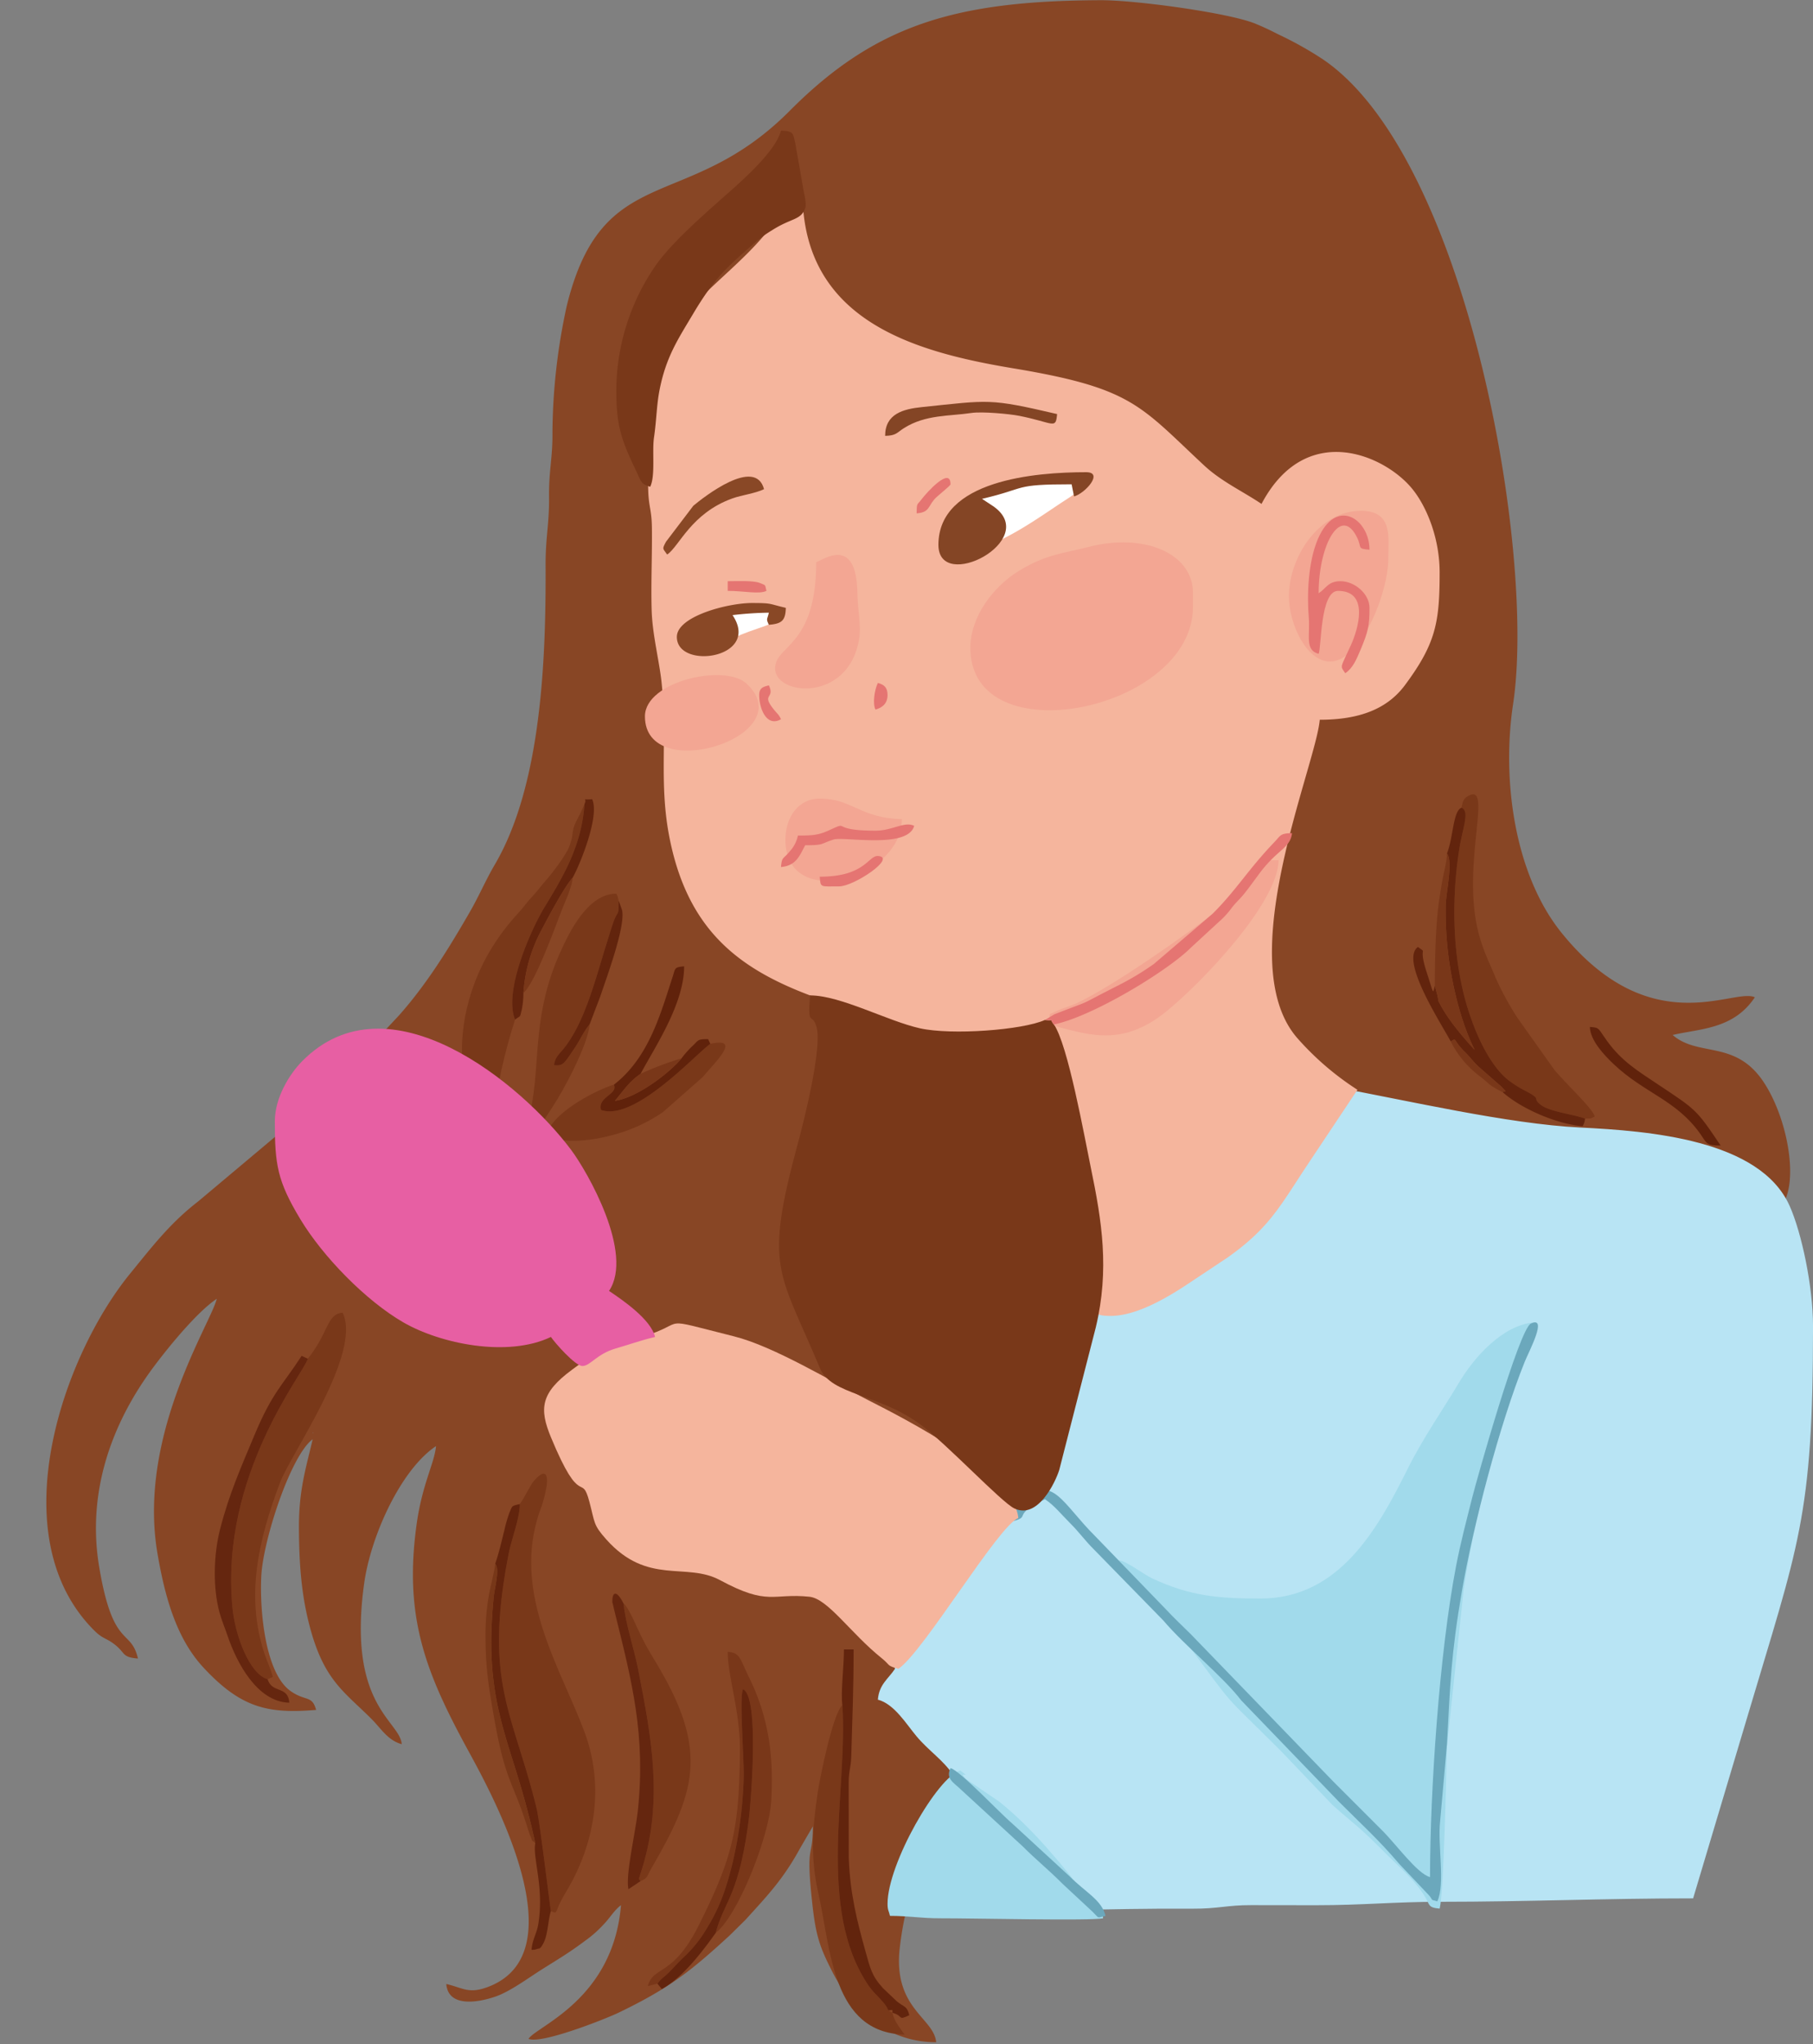 <?xml version="1.0" encoding="UTF-8"?>
<!DOCTYPE svg PUBLIC '-//W3C//DTD SVG 1.0//EN'
          'http://www.w3.org/TR/2001/REC-SVG-20010904/DTD/svg10.dtd'>
<svg data-name="Layer 1" height="550.6" preserveAspectRatio="xMidYMid meet" version="1.0" viewBox="9.0 26.7 488.4 550.6" width="488.4" xmlns="http://www.w3.org/2000/svg" xmlns:xlink="http://www.w3.org/1999/xlink" zoomAndPan="magnify"
><rect x="9.0" y="26.7" width="488.4" height="550.6" fill="#808080" stroke="none"/><g fill-rule="evenodd"
  ><g
    ><path d="M126.449,416.193ZM93.228,412.5l.275.275c-.017-.018-.367-.183-.275-.275ZM67.39,376.513m0,0c-1.535,6.588-21.4,36.734-15.972,68.571,2.156,12.653,5.407,23.28,12.5,30.874,10.115,10.838,17.393,12.357,30.237,11.288-1.082-4.052-2.844-2.216-6.9-5.1-6.876-4.883-8.327-21.887-7.873-30.9.5-9.842,7.963-32.591,13.849-36.9-1.866,8.01-3.75,13.759-3.7,23.981.046,10.081.731,17.925,2.759,25.871,3.857,15.1,9.355,18.015,16.877,25.572,2.554,2.566,4.337,5.709,8.061,6.7-.531-6.377-14.718-10.347-10.12-43.34,1.769-12.7,9.82-30.563,19.348-36.942-.369,4.427-3.669,10.148-5.168,20.67-3.633,25.493,2.434,40.465,14.078,61.774,7.071,12.937,29.371,54.421,4.843,63.312-5,1.812-6.509.163-10.985-.88.555,6.675,9.293,4.806,13.459,3.312,3.887-1.394,8.8-5.04,12.2-7.182,4.468-2.812,7.39-4.513,11.662-7.716a31.654,31.654,0,0,0,4.921-4.307c1.974-2.037,2.983-3.985,4.819-5.33-2.11,25.366-22.555,32.464-24.914,35.988,3.31,1.531,20.612-5.281,24.312-7.063,13.726-6.608,19.556-11.3,29.927-20.825l4.18-4.126c5.809-6.415,10.135-10.846,14.777-19.365l3.4-5.833c0,9.251-2.013,3.969-.085,21.308.932,8.388,2.1,11.473,5.3,17.771,5.564,10.948,15.262,19.055,28.007,19.055-.547-6.57-11.683-9.078-9.8-25.43,2.06-17.93,8.177-26.969,14.405-41.022a59.741,59.741,0,0,1,2.809-6.419c16.92-29.383,16.378-50.771,20.779-62.271,1.248-3.263,4.472-8.627,6.268-12.188a84.106,84.106,0,0,0,5.351-13.1c2.647-8.543,6.783-38,7.211-48.17.658-15.647.549-2.031,18.375,3.871,33.147,10.974,82.286,8.659,113.061-1.61l47.388-17.207c7.378-4.137,4.221-24.46-3.046-35.234-7.595-11.262-17.48-6.5-24.4-12.512,7.511-1.75,16.378-1.536,22.147-10.151-5.614-2.694-27.953,12.319-51.969-17.24-12.81-15.766-16.249-41.315-13.16-61.73,6.2-40.931-12.429-147.465-51.305-173.709A96.443,96.443,0,0,0,353.457,36c-2.243-1.131-3.681-1.857-6.3-2.931-7.09-2.91-32.235-6.352-41.669-6.314-38.858.155-60.555,6.48-83.751,29.794C194.028,84.4,171.388,69.642,161.68,109.072a164.109,164.109,0,0,0-3.857,33.977c.081,7.067-1,10.24-.916,17.539.077,7.154-.965,10.855-.932,18.447.107,24.839-1.045,58.964-13.649,80.475-2.541,4.337-4.277,8.506-6.689,12.689-5.82,10.093-11.636,19.486-19.116,27.946l-13.834,14.772a243.6,243.6,0,0,1-19.739,18.1L62.387,350.285c-7.621,5.894-12.34,12.108-18.358,19.476-18.113,22.178-35.045,70.711-9.666,96.068,2.358,2.356,3.121,1.942,5.478,3.751,3.075,2.362,1.853,3.453,6.325,3.825-1.931-8.29-6.695-2.334-10.439-24.627-3.4-20.244,3.387-38.875,14.78-54.082C54.6,389.228,62.131,380.034,67.39,376.513Z" fill="#884625"
    /></g
    ><g
    ><path d="M343.3,330.374m0,0c1.38-1.986.135-1.215,2.769-1.846-1.38,1.986-.136,1.216-2.769,1.846Zm2.769-1.846c3.358-.782,2.959-.509,4.614-2.768-3.358.782-2.959.509-4.614,2.768Zm4.614-2.768,1.8-1.061-1.8,1.061Zm3.69-1.846Zm2.769-.923c-1.018.944,1.614.923-2.769.923C355.394,322.971,352.761,322.991,357.144,322.991Zm0,0c3.806-.324,1.64-.069,2.768-.923-4.709,0-1.531-.013-2.768.923Zm3.691-1.845c.981-.981,3.5,1.464,1.028.479-.021-.008-2.573,1.066-1.028-.479Zm-52.6,52.6h-2.769c-.1,4.363-.194,2.677-1.583,5.878-4.042,9.312,3.485-4.061-3.619,16.6L290.7,429.112c-9.525,0-1.7,1.612-10.663,5.947l-10.733,6.8L248.193,467.89c-1.59,3.33.911,4,1.908,8.283-1.847,2.758-4.27,4.182-4.614,8.305,4.427,1.183,7.586,6.485,10.423,9.879,3.265,3.9,7.153,6.352,9.878,10.423-.747,3.208-3.68,7.723-5.584,11.025-3.786,6.565-9.839,15.764-10.592,23.739-.39,4.122-.414,2.126,12.484,2.146,23.742.037,44.421-1.046,68.3-.91,6.69.039,9.219-.983,15.653-.956q8.778.036,17.555.022c12.322,0,21.412-.926,33.219-.923,23.66,0,44.408-.923,68.286-.923l14.434-48.316C493.526,442.6,497.407,435.5,497.407,383.9c0-10.745-3.082-25.226-6.317-32.44-8.016-17.87-37.87-20.155-56.434-21.079-19.512-.972-46.316-7.257-66.549-10.971-8.35-1.533-8.626-1.163-15.27,2.047-19.663,9.5-10.514,9.336-20.8,17.958-3.737,3.133-6.819,5.6-10.61,8.769C313.219,355.042,309.139,362.9,308.237,373.745Z" fill="#b8e4f4"
    /></g
    ><g
    ><path d="M348.565,457.248c-11.31,0-18.935-.647-29.157-5.42-2.266-1.059-7.287-4.861-8.872-4.848-4.925.044,2.37,6.252,3.288,7.169,5.609,5.6,9.783,8.247,14.057,14,15.06,20.258,9.378,13.353,26.393,30.367l13.7,14.348c7.564,6.683,6.37,5.075,14.674,13.379,3.59,3.591,7.612,6.958,10.223,11.307,1.351,2.252.78,2.944,3.967,3.209,1.137-4.879,1.776-36.833,1.951-43.717l4.46-41.862c2.5-17.915,9.728-46.991,17.3-63.6,1.485-3.257,2.517-5.336,1.731-8.708-8.477.706-16.13,9.328-20.269,16.267-4.618,7.741-9.663,14.864-13.874,23.313C380.01,438.772,369.641,457.248,348.565,457.248Z" fill="#a1daeb"
    /></g
    ><g
    ><path d="M248.094,539.451c0,1.762.312,1.8.653,3.262,5.209,0,8.124.666,13.7.654,8.532-.02,40.616.72,43.713,0-.335-4.02-.022-.163-4.2-5.581-6.932-8.978-14.911-18.748-23.759-25.824l-8.891-6.047c-2.686-2.748,1.973.263-1.637-2.344C261.626,505.182,248.094,528.648,248.094,539.451Z" fill="#a1daeb"
    /></g
    ><g
    ><path d="M394.234,532.275c-3.452-.922-9.069-8.766-12.885-12.56-4.522-4.5-8.533-8.546-13.049-13.047l-38.492-39.8c-2.276-2.276-4.375-4.183-6.532-6.516l-19.241-19.9c-8.777-8.674-11.621-17.155-19.6-9.492-2.381,2.286-3.054,2.381-2.413,5.412,4.8-1.281-.659-1.486,8.482-5.872,2.569,1.72,4.409,4.095,6.687,6.361,2.6,2.583,4.011,4.7,6.518,7.182l18.7,19.139c5.567,6.606,16.088,15.113,20.937,21.468l26.26,27.238c6.346,6.346,10.648,10.178,16.385,16.888l7.936,8.375c1.348,1.523.1,1.07,2.265,1.649,2.168-4.518.07-15.382.747-21.434L398.8,496.4c.867-16.092,1.1-24.115,3.994-41.021,2.99-17.455,10.111-44.9,16.972-61.969,1.071-2.666,6.3-12.4,1.644-10.233-3.188,1.482-14.6,42.045-15.828,46.937-1.584,6.337-3.1,11.955-4.351,18.483C396.745,471.919,394.234,509.142,394.234,532.275Z" fill="#6ba8bc"
    /></g
    ><g
    ><path d="M306.811,542.713c-.99-4.248-5.406-6.364-9.623-10.6L281.56,517.73c-3.054-2.553-13.906-14.12-16.5-14.814-1.418,2.956.915,3.887,3.088,6.045l16.321,15c3.684,3.7,7.041,6.358,10.763,10.114l8.139,7.575C305.309,543.581,304.373,543.23,306.811,542.713Z" fill="#6ba8bc"
    /></g
    ><g
    ><path d="M268.557,307.3a65.443,65.443,0,0,0,12.366-1.476c7.622-2,12.64-9.824,13.476,3.318l7.8,52.181c.493,3.126,1.053,8.337,1.274,10.722.638,6.868-1.933,9.078,4.765,9.078,7.647,0,17.021-6.08,21.961-9.414l9.424-6.263c11.534-8.141,14.243-14.01,22.136-25.848q6.459-9.69,12.919-19.379a76.806,76.806,0,0,1-16.354-14.1c-17.656-20.677,5.178-73.243,6.2-85.562,10.855,0,18.263-3,22.962-9.336,8.279-11.159,9.336-16.824,9.336-30.344,0-8.831-3.226-17.274-7.218-22.311-7.315-9.229-28.762-18.834-40.767,3.855-5.2-3.483-10.814-6.034-15.469-10.369C316.031,135.915,314.1,131.248,282,125.91c-26.785-4.454-56.818-12.867-56.818-47.456-5.431.452-2.643,2.542-10.418,11.728-10.394,12.279-25.77,20.708-29.5,36.944-1.644,7.164-1.9,22.923-1.64,31.64.139,4.647.928,5.109.99,10.084.09,7.333-.282,14.914-.067,22.214.192,6.571,2.069,13.7,2.676,19.47,1.62,15.407-.8,27.269,2.191,42.1,6.763,33.509,29.524,40.528,61.214,49.52C254.344,303.209,265.526,307.3,268.557,307.3Z" fill="#f5b59d"
    /></g
    ><g
    ><path d="M251.024,476.173c6.724-4.5,27.01-38.688,32.3-40.6-.968-11.645-30.65-26.794-40.292-31.685-10.187-5.167-25.514-14.552-36.27-17.251-21.613-5.423-11.672-3.847-24.816.156-12.212,3.72-7.808.716-18.852,8.831-8.519,6.259-8.843,10.545-5.672,18.2,8.151,19.677,8.185,9.21,10.348,17.341,1.53,5.751.982,6.155,4.58,10.185,11.093,12.425,21.519,6.038,30.593,10.931,13.15,7.092,14.157,3.433,24.12,4.486,4.973.526,11.032,9.787,19.448,16.541C248.984,475.3,247.762,475.3,251.024,476.173Z" fill="#f5b59d"
    /></g
    ><g
    ><path d="M270.4,201.184c0,29.242,59.982,16.969,59.982-11.074v-3.69c0-10.6-13.008-16.3-28.105-12.418-6.957,1.792-11.281,1.93-18.593,6.323C276.614,184.575,270.4,192.8,270.4,201.184Z" fill="#f3a693"
    /></g
    ><g
    ><path d="M356.221,187.343c0,7.289,4.679,17.532,11.074,17.532,8.3,0,15.687-18.367,15.687-27.684,0-5.683,1.369-12.918-7.382-12.918C364.575,164.273,356.221,176.435,356.221,187.343Z" fill="#f3a693"
    /></g
    ><g
    ><path d="M291.626,302.69c9.566,2.229,18.994,6.623,31.527-3.539,9.47-7.679,30.041-29.109,30.3-40.754h-2.768c-.86,3.218-9.925,10.619-12.912,12.927-8.91,6.886-28.811,20.981-38.926,25.667-1.336.619-3.99,1.426-4.677,1.784C290.993,300.427,291.953,298.774,291.626,302.69Z" fill="#f3a693"
    /></g
    ><g
    ><path d="M220.572,252.86c0,19.447,31.375,10.6,31.375-5.537-11.255-.251-13.322-5.536-22.147-5.536C224.027,241.787,220.572,246.9,220.572,252.86Z" fill="#f3a693"
    /></g
    ><g
    ><path d="M228.877,178.114c0,22.947-11.073,22.254-11.073,28.607,0,7.466,19.83,9.18,22.631-7.9.615-3.746-.378-7.395-.462-12.428C239.71,170.7,230.664,177.586,228.877,178.114Z" fill="#f3a693"
    /></g
    ><g
    ><path d="M182.738,219.64c0,18.8,42.638,5.262,27.32-8.865C204.249,205.418,182.738,210.143,182.738,219.64Z" fill="#f3a693"
    /></g
    ><g
    ><path d="M263.021,168.886c3.726,13.956,23.7-1.524,33.061-7.54,18.7-12.021-11.157-5.4-16.8-3.876A27.376,27.376,0,0,0,263.021,168.886Z" fill="#fff"
    /></g
    ><g
    ><path d="M192.889,198.416c0,2.606,2.117,3.56,3.691,4.614,3.948-.92,8.347-3.893,12.114-5.419,6.671-2.7,9.885-2.569,10.956-6.578C210.073,186.439,192.889,193.269,192.889,198.416Z" fill="#fff"
    /></g
    ><g
    ><path d="M292.877,302.627c-1.355-1.764.284-.883-2.376-1.217-6.093,2.741-25.2,4.144-33.659,2.256-8.779-1.96-21.391-8.868-29.624-8.868-.751,9.021.627,4.227,1.787,8.668,1.473,5.638-3.532,25.534-4.915,30.611-9.408,34.521-5.282,34.614,5.795,61.134,3.045,7.289,15.736,6.769,27.166,15.241,7.169,5.315,21.631,20.773,25.159,22.5,6.353,3.113,11.119-7.072,12.141-10.348l9.851-38.427c3.717-15.6,1.633-28.59-1.353-43.012C301.186,333.132,296.608,307.657,292.877,302.627Z" fill="#793819"
    /></g
    ><g
    ><path d="M149.017,431.8c.105,3.477-2.209,9.4-2.99,13.419-6.8,34.94,1.208,42.542,7.551,68.636.87,3.579,3.7,27.368,3.832,27.553,1.709.926,1.24.249,2.42-2.113a37.315,37.315,0,0,1,1.869-3.387c7.557-12.761,10.106-27.942,4.932-42.218-6.335-17.481-20.494-38.464-11.768-61.174a37.989,37.989,0,0,0,1.129-4.168c.85-3.751.392-6.755-2.985-2.985C151.757,426.761,150.309,430.128,149.017,431.8Z" fill="#793819"
    /></g
    ><g
    ><path d="M175.025,131.7c0,9.435,1.185,13.2,5.415,21.985,1.184,2.457,1.123,3.418,3.718,4.111,1.441-3,.462-9.461,1.028-13.325.7-4.8.675-8.643,1.509-12.844,1.764-8.892,5.008-13.648,9-20.362,6.028-10.149,9.458-12.835,17.022-19.513a32.2,32.2,0,0,1,4.186-2.992c5.336-3.431,7.8-2.673,9.014-5.991.436-1.193-.373-4.158-.545-5.315l-2.143-12.222c-.64-2.585-.389-3.263-3.837-3.34-1.608,6.024-11.65,14.484-16.467,18.763-5.509,4.9-13.788,12.234-17.721,18.161A59.578,59.578,0,0,0,175.025,131.7Z" fill="#793819"
    /></g
    ><g
    ><path d="M91.915,392.66c-.926,3.774-23.69,31.183-20.305,66.961.714,7.55,4.565,17.917,9.468,19.347l1.423-.6c-.561-2.145-1.467-3.944-2.17-6.023-5.366-15.876-1.578-31.2,4.1-46.328,2.91-7.755,22.147-34.769,16.876-45.756C96.941,380.627,97.657,385.519,91.915,392.66Z" fill="#793819"
    /></g
    ><g
    ><path d="M402.714,244.245c2.317.988.274,5.427-.646,11.395-2.123,13.782-1.783,29.041,2.171,42.168,2.329,7.729,6.177,15.842,10.975,19.718a29.177,29.177,0,0,0,4.808,3.022c4.582,2.4,1.5,1.746,4.09,3.761,2.336,1.821,9.089,2.576,11.875,3.674,1.873-.05,1.343.064,2.61-.564-.586-2.2-7.186-8.215-10.89-12.6l-10.026-14.113a82.229,82.229,0,0,1-5.742-10.568c-1.643-4.074-3.033-6.5-4.394-11.264-5.278-18.484,3.865-41.518-2.943-37.836C403.122,241.841,403.044,242.7,402.714,244.245Z" fill="#793819"
    /></g
    ><g
    ><path d="M147.751,301.323c-3.173-7.743,4.468-24.523,7.749-29.962,4.812-7.977,10.168-16.448,10.955-28.1l-1.181,2.639c-3.009,5.453-1.239,4.285-2.925,8.824-.857,2.3-4.8,7.451-6.411,9.247-1.5,1.68-2.051,2.636-3.584,4.245-1.621,1.7-2.074,2.609-3.59,4.239-22.6,24.3-15.7,54.95-7.665,55.62,2.006-3,1.586-7.167,3-13.31C145.206,309.968,146.311,305.734,147.751,301.323Z" fill="#793819"
    /></g
    ><g
    ><path d="M167.848,302.568c-1.583,1.868-2.712,4.447-4.065,6.437-2.967,4.362-3.053,4.793-5.534,4.585.287-2.249,1.443-2.982,2.8-4.713,5.605-7.142,8.471-18.872,11.292-27.844.564-1.79,1.291-4.244,1.89-5.938,1.213-3.432,1.446-1.294,1.42-5.74-.315-1.287-.084-.989-.628-1.957-7.647,0-12.614,10.209-15.232,16.083-7.037,15.783-5.414,27.956-7.351,39.669-.408,2.469-1.084,5.594,1.624,5.51,1.742-.055.707.77,3.877-3.97C160.686,320.589,167.4,308.193,167.848,302.568Z" fill="#793819"
    /></g
    ><g
    ><path d="M249.4,568.81l-1.106-.653c-.864-2.326-3.477-3.957-5.3-6.641-14.154-20.8-5.561-52.629-7.063-75.562-2.7,2.4-6.219,20.594-6.659,23.58-1.473,9.994-1.992,17.62.281,27.585,3.24,14.2,3.54,37.126,23.112,37.562C251.4,572.8,249.976,571.285,249.4,568.81Z" fill="#793819"
    /></g
    ><g
    ><path d="M181.548,533.357c2.1-.941,1.566-1.092,2.9-3.4,11.736-20.242,15.486-31.3,2.042-54.17-1.824-3.1-3.073-4.986-4.727-8.321-1.053-2.122-3.442-7.94-4.8-8.917.59,5.649,2.817,12.02,3.936,17.709,3.617,18.391,6.738,35.021,1.21,53.3C180.887,533.6,180.954,532.4,181.548,533.357Z" fill="#793819"
    /></g
    ><g
    ><path d="M186.106,560.98c1.157-1.623,1.846-1.686,3.606-3.566,1.105-1.181,1.976-2.108,3.21-3.338a32.666,32.666,0,0,0,5.934-7.112c3.793-5.964,5.631-10.938,7.511-18.6a115.386,115.386,0,0,0,2.977-22.821c.163-4.446-1.253-21.858-.188-23.856,4.463,1.863,2.163,30.448,1.515,35.4-2.657,20.332-6.646,21.753-8.855,30.192,5.874-4.5,14.491-25.924,14.97-35.874.454-9.411-.191-15.993-2.231-23.228a57.323,57.323,0,0,0-3.638-9.41c-2.692-5.462-2.441-6.881-5.882-7.167,0,6.427,3.319,16.1,3.277,26.081-.089,21.766-1.956,29.325-11.106,47.641-6.939,13.89-12.231,10.808-13.7,16.31Z" fill="#793719"
    /></g
    ><g
    ><path d="M200.356,307.847c-3.814,2.62-20.39,21.045-29.46,17.8-.961-3.539,4.708-4.229,3.476-6.8-4.607,1.365-16.807,7.52-18.267,13.787,4.581,2.2,12.436,1.273,17.5-.115a43.812,43.812,0,0,0,13.959-6.267l10.756-9.468C202.013,312.37,208.787,306.032,200.356,307.847Z" fill="#793819"
    /></g
    ><g
    ><path d="M261.8,173.451c0,13.083,27.6-1.249,14.889-10.323l-3.146-2.073c12.454-2.9,8.113-3.914,24.139-3.914l.652,3.262c2.984-.8,8.091-6.524,3.262-6.524C287.887,153.879,261.8,156.014,261.8,173.451Z" fill="#844525"
    /></g
    ><g
    ><path d="M398.8,256.592c1.694,2.194-.3,10.622-.348,14.068a96.17,96.17,0,0,0,.944,15.03c1.256,8.516,3.556,17.166,6.862,23.774-.047-.077-6.113-6.4-9.038-11.782-1.134-2.084-.52-.788-1.008-2.925l-.674-2.573c-.6,2.287-.21,2.531-2.219-3.641-2.416-7.421.446-4.745-2.348-6.793-4.919,3.6,6.155,20.4,8.829,25.444,1.777-1.055.423-.455,3.9,2.924,1.324,1.289,2.053,2.4,3.449,3.735l6.315,5.53c1.7,1.9,1.1.905.344,1.493,4.9,4.365,14.361,8.556,21.529,9.153a4.681,4.681,0,0,0,.652-2.046c-2.786-1.1-9.539-1.853-11.875-3.674-2.586-2.015.492-1.36-4.09-3.761a29.177,29.177,0,0,1-4.808-3.022c-4.8-3.876-8.646-11.989-10.975-19.718-3.954-13.127-4.294-28.386-2.171-42.168.92-5.968,2.963-10.407.646-11.395C400.41,245.139,400.546,252.039,398.8,256.592Z" fill="#62240d"
    /></g
    ><g
    ><path d="M81.078,478.968c-4.9-1.43-8.754-11.8-9.468-19.347-3.385-35.778,19.379-63.187,20.305-66.961l-1.66-.782c-5.106,7.9-7.864,9.753-12.72,21.378-3.579,8.571-6.752,15.616-9.252,25.325-1.7,6.6-2.033,15.579-.139,22.467.582,2.119,1.4,4,2.183,6.3,2.386,7.018,7.873,17.76,16.623,17.955C86.56,480.615,82.314,482.933,81.078,478.968Z" fill="#65260f"
    /></g
    ><g
    ><path d="M235.927,485.954c1.5,22.933-7.091,54.763,7.063,75.562,1.826,2.684,4.439,4.315,5.3,6.641,1.308,0,1.106-.4,1.106.653,3.145.839,1.283,2.228,4.567.652-.715-2.679-1.32-2.017-3.409-3.768l-3.681-3.5c-3.043-3.338-3.419-5.258-4.8-10.209-2.078-7.469-4.13-15.373-4.423-24.945l-.027-20.24c.043-3.517.6-3.844.7-7.129.3-10.128.631-18.7.631-28.727h-2.609C236.351,475.756,235.447,482.427,235.927,485.954Z" fill="#62240d"
    /></g
    ><g
    ><path d="M142.4,447.894c1.3,1.407-.173,6.5-.406,8.922-1.055,10.931-1.025,20.484,1.5,31.3s6.059,18.307,9.7,35.022c-.766,3.941,2.489,12,.778,22.011-.392,2.294-1.553,3.894-1.786,6.695a2.891,2.891,0,0,0,1.19-.114c1.474-.49.483.148,1.368-.589a8.388,8.388,0,0,0,1.264-2.648c.654-2.3.742-4.942,1.4-7.084-.132-.185-2.962-23.974-3.832-27.553-6.343-26.094-14.348-33.7-7.551-68.636.781-4.019,3.1-9.942,2.99-13.419-2.247.555-1.928.3-2.839,2.475a39.322,39.322,0,0,0-1.305,4.561C144.144,441.738,143.4,445.019,142.4,447.894Z" fill="#62240d"
    /></g
    ><g
    ><path d="M181.548,533.357c-.594-.962-.661.238.559-3.794,5.528-18.28,2.407-34.91-1.21-53.3-1.119-5.689-3.346-12.06-3.936-17.709-2.013-3.949-3.089-2.909-3-.337,0,0,.559,2.353.637,2.668,4.642,18.7,8.411,33.208,6.207,53.683-.619,5.744-3.342,17.072-2.516,20.97Z" fill="#65260f"
    /></g
    ><g
    ><path d="M364.223,202.809c.766-1.595.388-16.963,5.219-16.963,8.613,0,5.334,10.518,3.489,14.58-2.948,6.488-2.974,5.449-1.532,7.6,2.053-1.375,3.01-3.708,4.115-6.325,2.056-4.87,2.409-6.513,2.409-11.29,0-3.772-4-7.177-7.828-7.177-3.276,0-3.786,1.865-5.872,3.262,0-13.4,6.112-23.833,10.391-14.959,1.313,2.722-.134,2.929,3.309,3.216,0-8.261-9-14.346-13.918-2.828-2.62,6.142-2.944,14.971-2.432,21.127C361.967,197.793,360.43,201.8,364.223,202.809Z" fill="#e57572"
    /></g
    ><g
    ><path d="M290.5,301.41c2.66.334,1.021-.547,2.376,1.217,10.229-2.034,30.649-14.371,36.941-20.7l7.47-6.883a22.561,22.561,0,0,0,3.448-3.728c1.223-1.6,2.112-2.277,3.364-3.813,2.2-2.7,3.928-5.446,6.264-8.089,3.444-3.9,6.4-4.927,6.682-8.323-3.223.072-3.013.607-4.75,2.426-7.254,7.6-10.1,12.751-16.615,19.268l-15.823,13.535a74.506,74.506,0,0,1-9.352,5.654c-12.975,6.579-5.528,3.263-17.5,7.933Z" fill="#e57572"
    /></g
    ><g
    ><path d="M191.335,198.242c0,9.038,22.787,5.749,15-5.871a93.791,93.791,0,0,1,9.786-.653c-.464,1.99-.779,1.577,0,3.262,3.385-.281,4.489-1.039,4.567-4.566-4.722-1.1-3.6-1.3-9.134-1.3C205.113,189.109,191.335,192.674,191.335,198.242Z" fill="#894826"
    /></g
    ><g
    ><path d="M186.106,560.98l1.185,1.436c5.57-3.01,10.948-10.112,14.525-15.136,2.209-8.439,6.2-9.86,8.855-30.192.648-4.954,2.948-33.539-1.515-35.4-1.065,2,.351,19.41.188,23.856a115.386,115.386,0,0,1-2.977,22.821c-1.88,7.663-3.718,12.637-7.511,18.6a32.666,32.666,0,0,1-5.934,7.112c-1.234,1.23-2.1,2.157-3.21,3.338C187.952,559.294,187.263,559.357,186.106,560.98Z" fill="#62240d"
    /></g
    ><g
    ><path d="M174.372,318.851c1.232,2.569-4.437,3.259-3.476,6.8,9.07,3.243,25.646-15.182,29.46-17.8l-.611-1.286c-2.8.045-2.456.152-4.054,1.726a25.572,25.572,0,0,0-3.109,3.474c-2.811,3.486-11.606,10.5-17.93,11.435,2.151-2.542,3.806-5.181,6.9-7.261,3.763-7.067,11.744-18.8,11.744-28.965-2.716.226-2.345.513-3.087,2.784C186.962,299.682,183.82,311.543,174.372,318.851Z" fill="#60220b"
    /></g
    ><g
    ><path d="M166.455,243.258c-.787,11.655-6.143,20.126-10.955,28.1-3.281,5.439-10.922,22.219-7.749,29.962,1.682-1.29,1.216-.365,1.8-2.648a22.83,22.83,0,0,0,.45-4.529,41.849,41.849,0,0,1,5.074-17.321c1.743-3.325,5.917-11.179,8.21-13.757,1.96-3.494,7.345-16.684,5.22-21.115C165.071,242.246,167.392,241.3,166.455,243.258Z" fill="#62240d"
    /></g
    ><g
    ><path d="M247.442,144.092c3.024-.067,3.146-.863,5.085-2.091,5.8-3.666,12.193-3.178,18.139-4.073,2.9-.436,10.283.254,12.844.76,9.359,1.846,9.9,3.8,10.253-.467-18.379-4.282-18.091-3.772-36.449-1.871C252.339,136.864,247.442,138.147,247.442,144.092Z" fill="#844525"
    /></g
    ><g
    ><path d="M395.538,292.184l.674,2.573c.488,2.137-.126.841,1.008,2.925,2.925,5.38,8.991,11.7,9.038,11.782-3.306-6.608-5.606-15.258-6.862-23.774a96.17,96.17,0,0,1-.944-15.03c.051-3.446,2.042-11.874.348-14.068-.066,2.453-.955,5.386-1.4,8.1-.425,2.575-.946,5.729-1.189,8.6C395.684,279.479,395.538,285.14,395.538,292.184Z" fill="#793719"
    /></g
    ><g
    ><path d="M472.522,335.248c-6.592-9.845-6.625-9.637-16.832-16.44-5.532-3.687-9.843-6.3-13.74-11.7-2.575-3.57-1.948-3.6-4.658-3.823.081,3.65,3.9,7.636,6.345,9.965,8.346,7.946,16.944,9.65,23.468,18.939C468.8,334.6,468.561,335.248,472.522,335.248Z" fill="#60220b"
    /></g
    ><g
    ><path d="M153.2,523.141c-3.639-16.715-7.172-24.211-9.7-35.022s-2.558-20.372-1.5-31.3c.233-2.427,1.708-7.515.406-8.922-.3,2.6-1.4,6.408-1.776,8.883a60.117,60.117,0,0,0-.836,10.908c.021,8.376.885,13.46,2.138,20.7,3.19,18.446,5.056,17.5,9.183,30.6.039.123.58,1.825.644,1.966C152.813,523.318,151.754,521.77,153.2,523.141Z" fill="#773718"
    /></g
    ><g
    ><path d="M188.725,176.06c3.261-2.183,6.393-11.063,17.517-15.1,2.668-.969,6.055-1.3,8.58-2.511-2.359-8.834-16.327,2.21-19.034,4.454l-7.366,9.694C187.239,174.75,187.609,174.393,188.725,176.06Z" fill="#894826"
    /></g
    ><g
    ><path d="M167.848,302.568l2.863-7.516c1.539-4.63,6.92-19.01,5.848-23.268l-.7-1.975a2.681,2.681,0,0,0-.208-.454c.026,4.446-.207,2.308-1.42,5.74-.6,1.694-1.326,4.148-1.89,5.938-2.821,8.972-5.687,20.7-11.292,27.844-1.359,1.731-2.515,2.464-2.8,4.713,2.481.208,2.567-.223,5.534-4.585C165.136,307.015,166.265,304.436,167.848,302.568Z" fill="#62240d"
    /></g
    ><g
    ><path d="M244.832,250.435c-12.7,0-6.472-2.87-12.5-.1-2.948,1.354-4.667,1.406-8.38,1.406a8.982,8.982,0,0,1-2.229,4.294c-1.689,2.1-2.1,1.3-2.338,4.187,4.068-.339,5.03-3.048,6.525-5.872,5.211,0,3.892-.322,7.644-1.533,2.718-.876,20.034,2.607,21.714-3.686C252.593,247.845,249.465,250.435,244.832,250.435Z" fill="#e57572"
    /></g
    ><g
    ><path d="M150,294.146c3.335-2.946,8.793-18.511,10.581-22.928.923-2.281,2.448-5.553,2.7-8.15-2.293,2.578-6.467,10.432-8.21,13.757A41.849,41.849,0,0,0,150,294.146Z" fill="#793719"
    /></g
    ><g
    ><path d="M181.548,315.935c-3.09,2.08-4.745,4.719-6.9,7.261,6.324-.931,15.119-7.949,17.93-11.435A81,81,0,0,0,181.548,315.935Z" fill="#793719"
    /></g
    ><g
    ><path d="M229.827,262.83c.249,3,.04,2.61,5.219,2.61,3.993,0,15.545-7.75,10.549-8.19C242.847,257.008,242.276,262.83,229.827,262.83Z" fill="#e57572"
    /></g
    ><g
    ><path d="M255.923,164.969c3.358-.279,3-1.619,4.741-3.74.766-.933,4.393-3.674,4.393-4.088,0-4.909-6.419,2.214-7.757,3.986S255.99,161.965,255.923,164.969Z" fill="#e57572"
    /></g
    ><g
    ><path d="M413.806,320.876c.756-.588,1.356.4-.344-1.493l-6.315-5.53c-1.4-1.339-2.125-2.446-3.449-3.735-3.475-3.379-2.121-3.979-3.9-2.924a27.081,27.081,0,0,0,7.864,9.4C410.439,318.705,409.7,318.772,413.806,320.876Z" fill="#793719"
    /></g
    ><g
    ><path d="M205.035,185.846c4.448,0,8.415.972,10.439,0-.47-1.76.031-1.392-1.785-2.129-1.773-.719-6.32-.48-8.654-.48Z" fill="#e57572"
    /></g
    ><g
    ><path d="M213.517,213.9c0,3.545,1.938,8.734,5.871,6.524a5.1,5.1,0,0,0-.72-1.237c-.073-.089-.224-.248-.309-.344-5.018-5.657-.381-3.548-2.233-7.552C214.648,211.685,213.517,211.917,213.517,213.9Z" fill="#e57572"
    /></g
    ><g
    ><path d="M244.832,217.814c1.887-.5,3.262-1.675,3.262-3.914,0-2-.9-2.805-2.609-3.262C244.557,212.571,244.044,216.172,244.832,217.814Z" fill="#e57572"
    /></g
    ><g
    ><path d="M83.035,328.724c0,11.629.667,16.065,6.891,26.381,6.072,10.065,17.592,21.889,27.707,27.747,10,5.789,28.123,9.528,39.777,3.936,1.03,1.539,6.533,7.829,8.481,7.829,2.119,0,3.884-3.271,8.976-4.724,3.412-.974,6.744-2.207,10.6-3.1-1.094-4.7-8.667-9.9-12.4-12.4,6.758-10.092-5.739-32.017-10.246-38.032-13.312-17.769-49.149-47.5-72.466-23.8C87.047,315.92,83.035,322.292,83.035,328.724Z" fill="#e75fa3"
    /></g
  ></g
></svg
>

